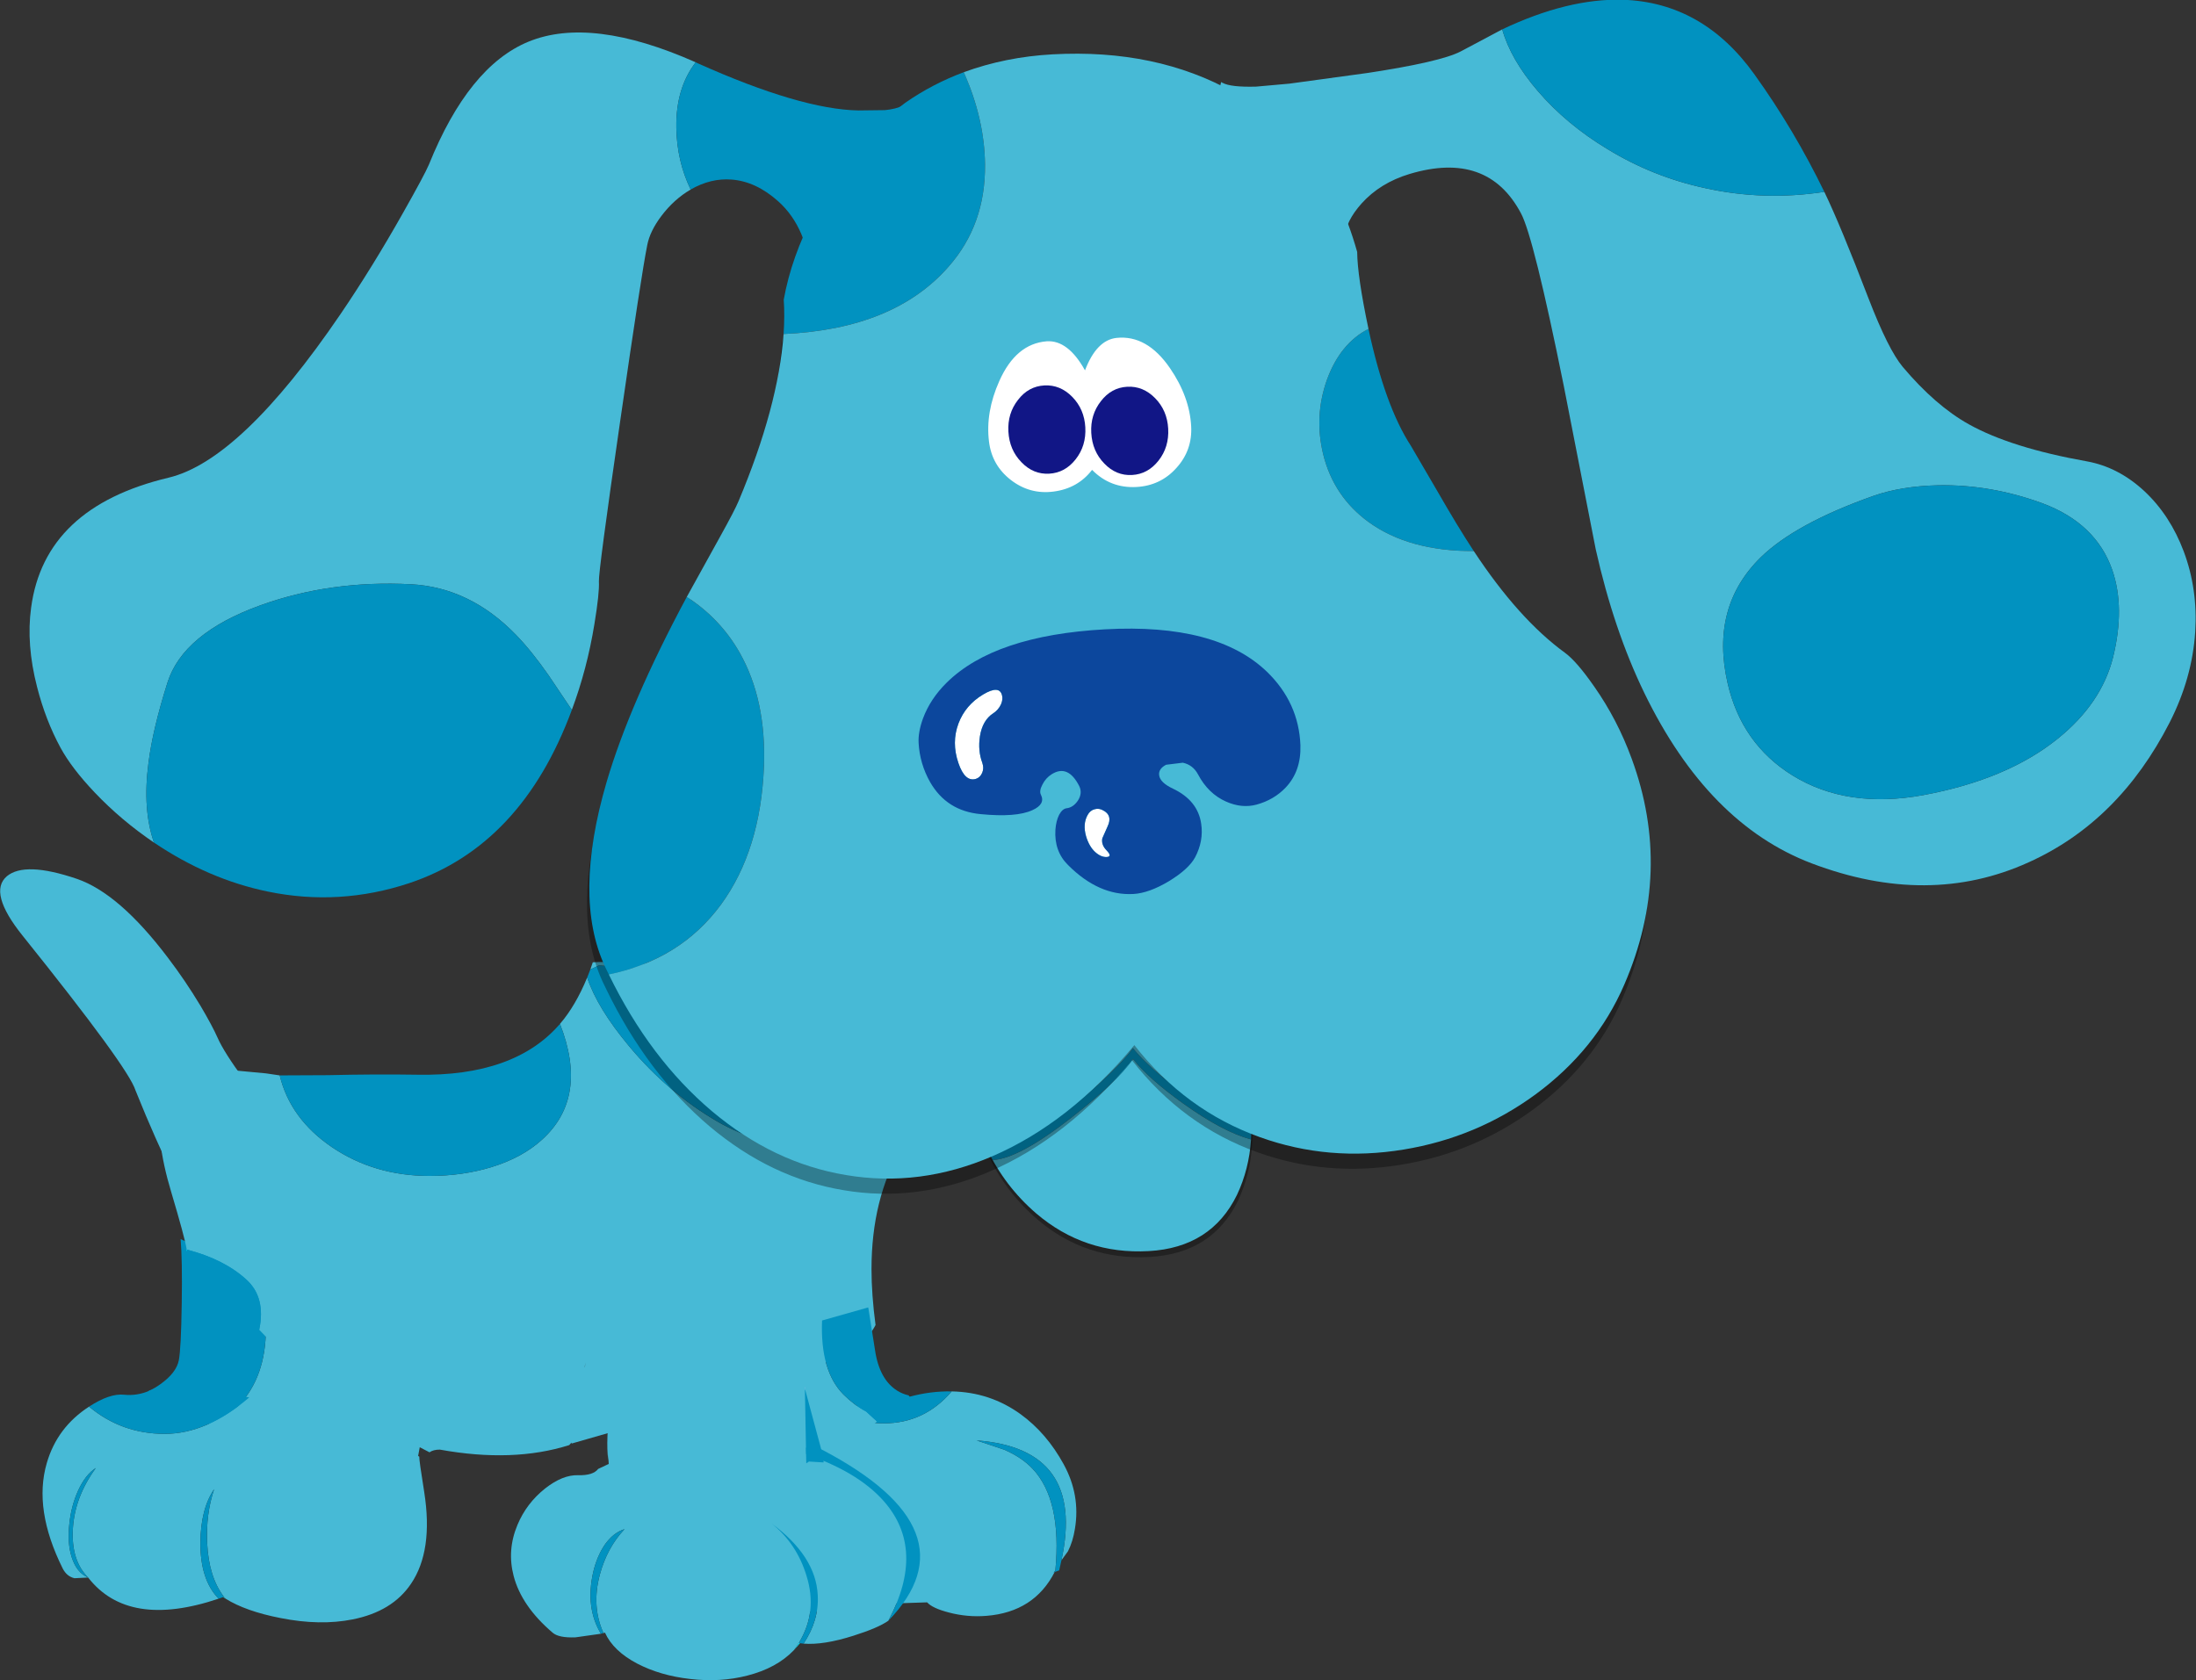 <?xml version="1.0" encoding="UTF-8" standalone="no"?>
<svg
   height="127.766"
   width="166.941"
   version="1.1"
   id="svg129"
   sodipodi:docname="Blue's Clues Matching Game 2.svg"
   inkscape:version="1.1 (c68e22c387, 2021-05-23)"
   xmlns:inkscape="http://www.inkscape.org/namespaces/inkscape"
   xmlns:sodipodi="http://sodipodi.sourceforge.net/DTD/sodipodi-0.dtd"
   xmlns:xlink="http://www.w3.org/1999/xlink"
   xmlns="http://www.w3.org/2000/svg"
   xmlns:svg="http://www.w3.org/2000/svg">
  <rect width="100%" height="100%" fill="#333333" stroke="none"/>
  <sodipodi:namedview
     id="namedview131"
     pagecolor="#ffffff"
     bordercolor="#666666"
     borderopacity="1.0"
     inkscape:pageshadow="2"
     inkscape:pageopacity="0.0"
     inkscape:pagecheckerboard="0"
     showgrid="false"
     inkscape:zoom="3.3078881"
     inkscape:cx="81.774229"
     inkscape:cy="54.26423"
     inkscape:window-width="1366"
     inkscape:window-height="705"
     inkscape:window-x="-8"
     inkscape:window-y="-8"
     inkscape:window-maximized="1"
     inkscape:current-layer="svg129" />
  <g
     transform="translate(-6.605,11.553)"
     id="g34">
    <use
       height="49.3"
       transform="matrix(-0.345,0.019,0.019,0.345,101.395,66.556)"
       width="59.05"
       xlink:href="#shape0"
       id="use2"
       x="0"
       y="0" />
    <use
       height="198.45"
       transform="matrix(-0.345,0.019,0.019,0.345,170.816,-13.873)"
       width="210.2"
       xlink:href="#shape1"
       id="use4"
       x="0"
       y="0" />
    <use
       height="187.05"
       transform="matrix(-0.345,0.019,0.019,0.345,75.315,-10.456)"
       width="199.6"
       xlink:href="#shape2"
       id="use6"
       x="0"
       y="0" />
    <use
       height="49.95"
       transform="matrix(-0.342,0,0,0.342,38.889,82.663)"
       width="61.35"
       xlink:href="#shape3"
       id="use8"
       x="0"
       y="0" />
    <use
       height="109.65"
       transform="matrix(-0.342,0,0,0.342,76.414,61.599)"
       width="168.5"
       xlink:href="#shape4"
       id="use10"
       x="0"
       y="0" />
    <use
       height="248.6"
       transform="matrix(-0.345,0.019,0.019,0.345,128.617,-9.734)"
       width="234.35"
       xlink:href="#shape5"
       id="use12"
       x="0"
       y="0" />
    <use
       height="33.15"
       transform="matrix(-0.345,0.019,0.019,0.345,96.771,13.815)"
       width="44.65"
       xlink:href="#shape6"
       id="use14"
       x="0"
       y="0" />
    <use
       height="19.45"
       transform="matrix(-0.345,0.019,0.019,0.345,95.227,17.693)"
       width="16.95"
       xlink:href="#shape7"
       id="use16"
       x="0"
       y="0" />
    <use
       height="19.45"
       transform="matrix(-0.345,0.019,0.019,0.345,88.927,17.593)"
       width="16.95"
       xlink:href="#shape7"
       id="use18"
       x="0"
       y="0" />
    <use
       height="58.5"
       transform="matrix(-0.345,0.019,0.019,0.345,104.935,35.51)"
       width="83.85"
       xlink:href="#shape8"
       id="use20"
       x="0"
       y="0" />
    <use
       height="77.9"
       transform="matrix(-0.342,0,0,0.342,26.755,54.546)"
       width="58.9"
       xlink:href="#shape9"
       id="use22"
       x="0"
       y="0" />
    <use
       height="51.75"
       transform="matrix(-0.342,0,0,0.342,39.06,94.105)"
       width="85.45"
       xlink:href="#shape10"
       id="use24"
       x="0"
       y="0" />
    <use
       height="50"
       transform="matrix(-0.342,0,0,0.342,88.424,94.246)"
       width="84.65"
       xlink:href="#shape11"
       id="use26"
       x="0"
       y="0" />
    <use
       height="31.25"
       transform="matrix(-0.342,0,0,0.342,75.785,87.862)"
       width="31.05"
       xlink:href="#shape12"
       id="use28"
       x="0"
       y="0" />
    <use
       height="53.8"
       transform="matrix(-0.342,0,0,0.342,76.551,97.796)"
       width="90.95"
       xlink:href="#shape13"
       id="use30"
       x="0"
       y="0" />
    <use
       height="29.1"
       transform="matrix(-0.342,0,0,0.342,69.215,92.123)"
       width="48.1"
       xlink:href="#shape14"
       id="use32"
       x="0"
       y="0" />
  </g>
  <defs
     id="defs127">
    <g
       id="shape0"
       transform="translate(29.6,24)">
      <path
         d="M 29.25,-0.2 28.8,0.95 q -3.45,8.4 -10,14.7 Q 8.7,25.3 -5.45,25.3 -19.25,25.3 -25.55,14 -28.5,8.55 -29.3,2.05 l -0.2,-2.1 V -0.1 l -0.1,-1.6 26.85,-21 q 33.5,18.5 32,22.5"
         fill="#000000"
         fill-opacity="0.329"
         fill-rule="evenodd"
         stroke="none"
         id="path36" />
      <path
         d="m -29.35,-1.4 q 6.25,-2.3 14.45,-8.9 7.4,-5.95 10.6,-10.5 1.65,2.15 5.8,5.7 4.4,3.75 9.25,7.05 12.5,8.5 17.7,7.5 l 0.15,1 -0.75,1.65 Q 22.15,2.15 10.2,-6.15 -0.45,-13.55 -4.2,-18.4 -7.25,-14 -14.7,-8 q -8.35,6.7 -14.45,8.7 l -0.2,-2.1"
         fill="#0192c0"
         fill-rule="evenodd"
         stroke="none"
         id="path38" />
      <path
         d="M -29.35,-1.4 -29.45,-3 -2.6,-24 q 33.5,18.5 32,22.5 l -0.45,1.15 q -3.45,8.4 -10,14.7 Q 8.85,24 -5.3,24 -19.1,24 -25.4,12.7 -28.35,7.25 -29.15,0.75 V 0.7 q 6.1,-2 14.45,-8.7 7.45,-6 10.5,-10.4 3.75,4.85 14.4,12.25 11.95,8.3 17.65,8.25 l 0.75,-1.65 -0.15,-1 q -5.2,1 -17.7,-7.5 -4.85,-3.3 -9.25,-7.05 -4.15,-3.55 -5.8,-5.7 -3.2,4.55 -10.6,10.5 -8.2,6.6 -14.45,8.9"
         fill="#47bad6"
         fill-rule="evenodd"
         stroke="none"
         id="path40" />
      <path
         d="m -29.15,0.7 v 0.05 l -0.2,-2.1 V -1.4 l 0.2,2.1"
         fill="#47ffff"
         fill-rule="evenodd"
         stroke="none"
         id="path42" />
    </g>
    <g
       id="shape1"
       transform="translate(105.05,99.2)">
      <path
         d="m 102.6,-85.75 -0.3,0.1 0.25,-0.15 0.05,0.05"
         fill="#47ffff"
         fill-rule="evenodd"
         stroke="none"
         id="path45" />
      <path
         d="m 40.2,-94 9.4,4.35 q 4.55,2.05 20.75,3.6 l 17.25,1.4 7.35,0.25 q 5.6,-0.15 7.35,-1.25 l 0.3,-0.1 q 10.9,31.8 -25.2,36.5 l -0.1,-1.1 q -0.45,-3.4 -4.05,-7.05 -4.35,-4.35 -10.95,-5.95 -17.45,-4.2 -24,10 Q 35.8,-48 31,-15 l -5.05,36.35 q -3,18 -8.95,32.2 Q 4.6,83.1 -17.7,93 q -25.15,11.15 -47.65,2.4 -20.35,-7.85 -32.7,-29.05 -5.5,-9.5 -6.7,-19.6 -1.1,-9.35 1.55,-17.8 2.55,-8.1 7.9,-13.7 5.4,-5.6 12.25,-7.25 16.55,-3.9 25.55,-9.6 7.1,-4.5 13.8,-13.4 2.95,-3.95 6.65,-15.35 5.25,-16.35 8.45,-24.05 13.4,1.3 26.1,-2.25 11.35,-3.1 21,-9.75 8.75,-5.95 14.65,-13.65 Q 38.7,-87.3 40.2,-94 M -10.25,25.1 q -8.05,-7 -25.45,-12.1 -6.2,-1.8 -14.25,-1.55 -11.55,0.4 -22.75,5.2 -11.6,5.05 -14.6,15.6 -2.35,8.4 0.9,19.1 3.1,10 13.1,17.2 11.65,8.4 30.25,10.8 16.9,2.15 28.5,-5.9 Q -3.7,65.85 -1.4,52.35 1.5,35.4 -10.25,25.1"
         fill="#47bad6"
         fill-rule="evenodd"
         stroke="none"
         id="path47" />
      <path
         d="m 40.2,-94 q -1.5,6.7 -7.05,13.95 -5.9,7.7 -14.65,13.65 -9.65,6.65 -21,9.75 -12.7,3.55 -26.1,2.25 5.9,-14.05 13.9,-26.6 10.45,-16.5 28.05,-18.05 12.05,-1 26.85,5.05 M -10.25,25.1 q 11.75,10.3 8.85,27.25 -2.3,13.5 -13.15,21.1 -11.6,8.05 -28.5,5.9 -18.6,-2.4 -30.25,-10.8 -10,-7.2 -13.1,-17.2 -3.25,-10.7 -0.9,-19.1 3,-10.55 14.6,-15.6 11.2,-4.8 22.75,-5.2 8.05,-0.25 14.25,1.55 17.4,5.1 25.45,12.1"
         fill="#0192c0"
         fill-rule="evenodd"
         stroke="none"
         id="path49" />
    </g>
    <g
       id="shape2"
       transform="translate(99.8,93.5)">
      <path
         d="m -53.5,-85.5 q 22.4,-11.45 36.5,-6.55 13.45,4.7 23.35,25.8 1.05,2.15 6.3,10.35 7.35,11.5 14.9,21.4 23.7,31 39.8,33.9 27.6,5 31.75,26.9 1.55,8 -0.35,17.5 -1.45,7.35 -4.4,13.6 -2.2,4.65 -7,10.3 Q 81.9,74.1 74.95,79.4 77.1,71.95 75.2,61.85 73.9,54.6 70.05,44.4 66,33.75 48.7,28.55 33,23.85 15.35,25.75 q -12.9,1.4 -22.45,12.4 -3.25,3.75 -6.65,9.25 l -4.7,7.9 q -3.85,-8.8 -6,-18.6 -1.5,-6.75 -1.5,-9.3 0,-2.15 -6.6,-34.9 -6.5,-32.35 -8.1,-38.45 -0.75,-3 -3.45,-6.2 -2.95,-3.5 -6.75,-5.45 2.7,-6.45 2.4,-13.8 -0.35,-8.65 -5.05,-14.1"
         fill="#47bad6"
         fill-rule="evenodd"
         stroke="none"
         id="path52" />
      <path
         d="m -53.5,-85.5 q 4.7,5.45 5.05,14.1 0.3,7.35 -2.4,13.8 -4.55,-2.3 -9.1,-1.7 -5.35,0.7 -10,5.35 -6.2,6.2 -6.35,17.65 -28.9,-11.7 -22.25,-37.2 1.6,0.7 4.05,0.8 l 5.85,-0.25 q 12.7,-0.95 34.7,-12.3 l 0.45,-0.25 m 35.05,140.8 4.7,-7.9 q 3.4,-5.5 6.65,-9.25 9.55,-11 22.45,-12.4 Q 33,23.85 48.7,28.55 66,33.75 70.05,44.4 73.9,54.6 75.2,61.85 77.1,71.95 74.95,79.4 63.4,88.15 50.5,91.55 35,95.65 19.35,91.4 -5.8,84.5 -18.45,55.3"
         fill="#0192c0"
         fill-rule="evenodd"
         stroke="none"
         id="path54" />
    </g>
    <g
       id="shape3"
       transform="translate(30.8,24.95)">
      <path
         d="M 3.85,-12.3 4.5,-5 q 0,10.6 5.95,16.95 0.7,0.7 2.95,5.35 -19.9,8.15 -42.5,7.7 -0.4,-3.35 -1.7,-8.4 16,-15.15 34.65,-28.9"
         fill="#47bad6"
         fill-rule="evenodd"
         stroke="none"
         id="path57" />
      <path
         d="M 13.4,17.3 Q 11.15,12.65 10.45,11.95 4.5,5.6 4.5,-5 l -0.65,-7.3 q 9.25,-8.05 19.6,-12.65 -0.4,4.6 -0.25,14.25 0.15,10.15 0.65,12.7 0.55,2.8 4.15,5.35 1.25,0.9 2.55,1.45 -4.6,4.95 -17.15,8.5"
         fill="#0192c0"
         fill-rule="evenodd"
         stroke="none"
         id="path59" />
    </g>
    <g
       id="shape4"
       transform="translate(84.65,54.8)">
      <path
         d="m -53.3,39 -0.05,0.1 0.05,-0.1"
         fill="#47ffff"
         fill-rule="evenodd"
         stroke="none"
         id="path62" />
      <path
         d="m -53.4,39 0.1,-0.4 V 39 h -0.1 M 77.85,9.15 78,9.1 77.95,9.55 77.85,9.15 m -88.4,26.1 -0.1,-1 0.15,1 h -0.05"
         fill="#00e9ff"
         fill-rule="evenodd"
         stroke="none"
         id="path64" />
      <path
         d="m -5,-41.05 q -6.4,16.35 4,25.75 4.4,4 11.25,6.1 6.4,1.95 13.75,1.95 12.25,0 21.7,-6.4 9.25,-6.3 11.6,-15.95 l 3.05,-0.45 8.55,-0.8 q 2.3,-0.1 8,2.2 5.65,2.3 6.95,13.8 Q 83.2,-9.6 81.45,-3.8 78.4,6.45 78,8.95 V 9.1 l -0.15,0.05 q -8.25,2.15 -13.2,6.7 -4.3,3.95 -2.8,11.1 Q 47.65,42.15 24,54.2 23.15,53.6 21.7,53.6 5.45,56.55 -7.05,52.6 L -7.55,52.05 -7.6,52.25 -53.35,39.1 -53.3,39 v -0.4 l -0.1,0.4 v 0.1 l -0.5,-0.15 -11,-5.15 q -7.8,-3.05 -10.25,-7.9 0.9,-6.75 0.9,-12.45 0,-15.55 -6.65,-27 6.7,2.35 18.8,0.95 13.15,-1.55 22.2,-6.8 10.95,-6.4 19.5,-16.65 7.1,-8.5 9.35,-15.3 2.6,6.3 6.05,10.3 m -77.55,24.85 -2.1,-2.85 q 10.1,-11.6 20.95,-19.45 l 5,-3.4 q 21.1,-13.4 45.05,-12.9 h 0.05 l 1.3,0.05 0.55,1.6 -1.9,-0.9 q -26.55,1.65 -44.65,12.8 -2.6,1.6 -5,3.4 -11.6,8.55 -19.25,21.65 m 72,51.45 h 0.05 l -0.15,-1 0.1,1"
         fill="#47bad6"
         fill-rule="evenodd"
         stroke="none"
         id="path66" />
      <path
         d="m 57.3,-29.6 q -2.35,9.65 -11.6,15.95 -9.45,6.4 -21.7,6.4 -7.35,0 -13.75,-1.95 -6.85,-2.1 -11.25,-6.1 -10.4,-9.4 -4,-25.75 10.05,11.7 31.7,11.3 9.3,-0.15 19.8,0.1 l 10.8,0.05 m -68.35,-21.75 q -2.25,6.8 -9.35,15.3 -8.55,10.25 -19.5,16.65 -9.05,5.25 -22.2,6.8 -12.1,1.4 -18.8,-0.95 l -1.65,-2.65 q 7.65,-13.1 19.25,-21.65 2.4,-1.8 5,-3.4 18.1,-11.15 44.65,-12.8 l 1.9,0.9 0.7,1.8 m 72.9,78.3 q -1.5,-7.15 2.8,-11.1 4.95,-4.55 13.2,-6.7 l 0.1,0.4 -16.1,17.4"
         fill="#0192c0"
         fill-rule="evenodd"
         stroke="none"
         id="path68" />
      <path
         d="M -53.35,39.1 H -53.4"
         fill="none"
         stroke="#000000"
         stroke-linecap="round"
         stroke-linejoin="round"
         stroke-width="0.05"
         id="path70" />
    </g>
    <g
       id="shape5"
       transform="translate(116.8,122.65)">
      <path
         d="m 5.65,-119.35 q 10.35,0 19.7,2.85 7.05,2.2 13.2,6 l 3.7,6.1 0.05,-0.05 19.7,28.65 q 5.6,10.6 6.1,14.65 2.05,15.9 11.9,36.15 0.9,1.9 4.65,7.85 l 7.9,12.6 q 13.8,22.65 19.85,39.7 8.8,24.9 2.6,40.5 l -0.75,1.8 q -8,19.05 -21.05,31.35 -12.9,12.1 -28.6,15.6 -16.05,3.65 -32.4,-2.35 -17.3,-6.35 -32.55,-22.7 -10.45,15 -26.5,21.75 -14.8,6.25 -31.4,4.45 -16.15,-1.75 -29.6,-10.5 Q -101.7,106 -108.7,92 q -12.15,-24.3 -4.35,-49.65 2.65,-8.7 7.35,-16.25 3.55,-5.75 6,-7.75 9.8,-8 18.8,-23.45 3.2,-5.5 7.3,-13.65 L -68.35,-29 q 5.2,-9.05 7.9,-26.2 1.8,-11.7 1.55,-17.05 5.8,-26 25.15,-36.55 16.55,-10.55 39.4,-10.55"
         fill="#000000"
         fill-opacity="0.329"
         fill-rule="evenodd"
         stroke="none"
         id="path73" />
      <path
         d="m 24.65,-119.8 q 7.05,2.2 13.2,6 l 6.1,4.15 0.75,0.45 q 17.85,18.6 22.25,37.2 -0.05,3.5 0.45,7.55 -24.35,0.25 -37.1,-12.85 -8.6,-8.75 -9.2,-21.95 -0.45,-10 3.55,-20.55 m 67.2,111.95 q 13.8,22.65 19.85,39.7 8.8,24.9 2.6,40.5 l -0.75,1.8 Q 97.65,71.8 88.05,60.15 78.7,48.7 76.95,30.35 75.6,15.75 80.9,5.05 84.75,-2.7 91.85,-7.85 M -81.6,-8.4 q 3.2,-5.5 7.3,-13.65 l 5.25,-10.25 q 5.2,-9.05 7.9,-26.2 6.4,2.85 9.75,10.7 3.3,7.9 1.7,16.4 -1.8,9.35 -9.15,15.35 -8.5,6.9 -22.75,7.65"
         fill="#0192c0"
         fill-rule="evenodd"
         stroke="none"
         id="path75" />
      <path
         d="m 24.65,-119.8 q -4,10.55 -3.55,20.55 0.6,13.2 9.2,21.95 12.75,13.1 37.1,12.85 2.05,15.9 11.9,36.15 0.9,1.9 4.65,7.85 l 7.9,12.6 q -7.1,5.15 -10.95,12.9 -5.3,10.7 -3.95,25.3 1.75,18.35 11.1,29.8 9.6,11.65 25.5,14 -8,19.05 -21.05,31.35 -12.9,12.1 -28.6,15.6 -16.05,3.65 -32.4,-2.35 -17.3,-6.35 -32.55,-22.7 -10.45,15 -26.5,21.75 -14.8,6.25 -31.4,4.45 -16.15,-1.75 -29.6,-10.5 -13.85,-9.05 -20.85,-23.05 -12.15,-24.3 -4.35,-49.65 2.65,-8.7 7.35,-16.25 3.55,-5.75 6,-7.75 9.8,-8 18.8,-23.45 14.25,-0.75 22.75,-7.65 7.35,-6 9.15,-15.35 1.6,-8.5 -1.7,-16.4 -3.35,-7.85 -9.75,-10.7 1.8,-11.7 1.55,-17.05 5.8,-26 25.15,-36.55 16.55,-10.55 39.4,-10.55 10.35,0 19.7,2.85"
         fill="#47bad6"
         fill-rule="evenodd"
         stroke="none"
         id="path77" />
    </g>
    <g
       id="shape6"
       transform="translate(22.3,16.55)">
      <path
         d="m 0.35,-9.7 q 3.35,-6.9 8.05,-6.85 6.8,0.15 10.9,8.15 3.45,6.7 3,13.2 -0.35,5.25 -4.35,8.7 -4,3.45 -9.25,3.05 -5.35,-0.4 -8.7,-4.3 -3.8,4.3 -9.55,4.3 -5.3,0 -9,-3.7 -3.75,-3.7 -3.75,-9 0,-6.5 3.95,-13 4.65,-7.65 11.4,-7.3 4.4,0.25 7.3,6.75"
         fill="#ffffff"
         fill-rule="evenodd"
         stroke="none"
         id="path80" />
    </g>
    <g
       id="shape7"
       transform="translate(8.45,9.7)">
      <path
         d="M 0.05,-9.7 Q 3.55,-9.7 6,-6.85 8.5,-4 8.5,0 8.5,4.05 6,6.9 3.55,9.75 0.05,9.75 q -3.5,0 -6,-2.85 -2.5,-2.85 -2.5,-6.9 0,-4 2.5,-6.85 2.5,-2.85 6,-2.85"
         fill="#111686"
         fill-rule="evenodd"
         stroke="none"
         id="path83" />
    </g>
    <g
       id="shape8"
       transform="translate(41.9,29.25)">
      <path
         d="m 23.4,-14 q -0.55,-1.1 -0.35,-2 0.45,-2.35 4.15,-0.4 4,2.1 5.75,6.05 1.8,4.1 0.5,8.7 -1.2,4.3 -3.65,3.7 -0.95,-0.25 -1.45,-1.25 -0.5,-1 -0.15,-2.2 0.85,-2.75 0.2,-5.85 -0.75,-3.5 -3.2,-4.9 Q 24.05,-12.8 23.4,-14 M 4.05,10.15 q 1.05,0.2 1.65,1.2 1.2,1.9 0.6,4.6 -0.55,2.35 -1.85,3.65 -1.2,1.2 -2.45,1.2 -1.3,0 -0.05,-1.45 1.15,-1.3 0.8,-2.7 L 1.45,14.1 q -1.3,-2.4 0.8,-3.6 0.85,-0.55 1.8,-0.35"
         fill="#ffffff"
         fill-rule="evenodd"
         stroke="none"
         id="path86" />
      <path
         d="m 23.4,-14 q 0.65,1.2 1.8,1.85 2.45,1.4 3.2,4.9 0.65,3.1 -0.2,5.85 -0.35,1.2 0.15,2.2 0.5,1 1.45,1.25 2.45,0.6 3.65,-3.7 1.3,-4.6 -0.5,-8.7 -1.75,-3.95 -5.75,-6.05 -3.7,-1.95 -4.15,0.4 -0.2,0.9 0.35,2 m 18.55,7.45 q 0,4.6 -2.05,8.75 Q 36.6,8.75 29.2,9.85 21.4,11.05 17.75,9.6 14.8,8.45 15.7,6.35 16.1,5.5 15.25,4.1 14.45,2.7 13.1,1.95 9.4,-0.1 7.2,4.85 q -0.7,1.6 0.45,3.2 1.1,1.45 2.55,1.55 0.95,0.05 1.75,1.35 0.75,1.3 1,3.25 0.55,4.7 -2.35,7.9 -6.4,7.15 -14,7.15 -3.45,0 -8,-2.4 -4.45,-2.4 -6,-4.9 -2.1,-3.5 -1.75,-7.3 0.45,-5.15 5.75,-8.05 2.8,-1.5 2.9,-3.15 0.1,-1.4 -1.65,-2.2 L -15.85,1 q -2.2,0.6 -3.2,2.75 -2,4.35 -5.8,6.3 -3.4,1.75 -6.7,1.05 -3.9,-0.85 -6.6,-3.4 -3.6,-3.4 -3.75,-9.1 -0.15,-9.4 6.45,-16.55 10.5,-11.3 35.05,-11.3 24.35,0 35.45,9.8 3.8,3.35 5.65,7.6 1.25,2.95 1.25,5.3 m -37.9,16.7 q -0.95,-0.2 -1.8,0.35 -2.1,1.2 -0.8,3.6 l 1.3,2.55 q 0.35,1.4 -0.8,2.7 Q 0.7,20.8 2,20.8 q 1.25,0 2.45,-1.2 1.3,-1.3 1.85,-3.65 0.6,-2.7 -0.6,-4.6 -0.6,-1 -1.65,-1.2"
         fill="#0c479d"
         fill-rule="evenodd"
         stroke="none"
         id="path88" />
    </g>
    <g
       id="shape9"
       transform="translate(32.6,30.7)">
      <path
         d="m 24.8,-29.15 q 4.2,3.6 -3.5,13.2 -23.55,29.35 -25.1,34.4 -18.9,47 -20.15,17.15 -5.2,-1.35 -8.65,-9.8 1.3,-4.1 4.55,-9.6 4.55,-6.15 6,-9.45 1.15,-2.6 3.8,-7.1 3.4,-5.65 7.25,-10.7 10.85,-14.35 20.3,-17.55 11.5,-3.9 15.5,-0.55"
         fill="#47bad6"
         fill-rule="evenodd"
         stroke="none"
         id="path91" />
    </g>
    <g
       id="shape10"
       transform="translate(42.7,25.85)">
      <path
         d="M 2.05,20.65 2.45,20.2 2.6,20.3 2.05,20.65"
         fill="#00e9ff"
         fill-rule="evenodd"
         stroke="none"
         id="path94" />
      <path
         d="m 32.6,15.95 q 2.55,-1.05 3.65,-4.5 1,-3.1 0.55,-7.3 -0.4,-4.05 -1.95,-7.5 -1.65,-3.6 -3.95,-5.05 4.7,6.45 5.1,13.55 0.4,7 -3.4,10.8 -8.9,11.45 -29,4.7 Q 7.7,16.45 7.65,8.2 7.6,0.7 4.6,-3.7 6.45,1.85 6.15,8.3 5.8,15.8 2.45,20.2 l -0.4,0.45 q -4.5,2.8 -12.2,4.3 -8.8,1.75 -16.05,0.3 -8.8,-1.75 -12.95,-7.9 -5,-7.35 -2.95,-20.4 1.15,-7.15 1.1,-7.9 l 9.55,-4.65 q 9.55,-4.6 28.25,-8.5 9.4,8.1 18.8,8.1 9.55,0 16.8,-6.05 7.1,4.6 9.4,12.55 3,10.3 -3.55,23.45 -0.9,1.75 -2.6,2.15 L 32.6,15.95"
         fill="#47bad6"
         fill-rule="evenodd"
         stroke="none"
         id="path96" />
      <path
         d="m 32.6,15.95 q 3.8,-3.8 3.4,-10.8 -0.4,-7.1 -5.1,-13.55 2.3,1.45 3.95,5.05 1.55,3.45 1.95,7.5 0.45,4.2 -0.55,7.3 -1.1,3.45 -3.65,4.5 m -0.2,-38 Q 25.15,-16 15.6,-16 q -9.4,0 -18.8,-8.1 12,-2.45 22.15,-1.5 2.8,1.2 5.65,0.9 3.2,-0.35 7.8,2.65 M 2.45,20.2 Q 5.8,15.8 6.15,8.3 6.45,1.85 4.6,-3.7 7.6,0.7 7.65,8.2 7.7,16.45 3.6,20.65 L 2.6,20.3 2.45,20.2"
         fill="#0192c0"
         fill-rule="evenodd"
         stroke="none"
         id="path98" />
    </g>
    <g
       id="shape11"
       transform="translate(42.3,25)">
      <path
         d="m -14.6,-25 q 6.05,7.1 15.1,7.1 4.65,0 8.55,-1.9 14.8,-1.3 20.75,7.7 L 40.9,3.45 41.35,4.4 q 6.6,23.75 -30.55,19 l 0.05,-0.85 H 10.6 L -9.15,21.9 q -1.15,1.3 -4.8,2.25 -4.15,1.1 -8.4,0.75 -10.6,-0.85 -15.15,-9.75 l 0.25,0.1 -0.4,-0.4 q -1.5,-15.75 5.1,-22.7 2.45,-2.55 6.3,-4.2 l 6.1,-2.05 Q -44.4,-12.3 -39,12.55 l -1.45,-2 q -1.1,-2.15 -1.55,-5 -1.25,-7.5 2.5,-14.35 3.8,-6.95 9.6,-11.15 6.8,-4.9 15.3,-5.05"
         fill="#47bad6"
         fill-rule="evenodd"
         stroke="none"
         id="path101" />
      <path
         d="m 9.05,-19.8 q -3.9,1.9 -8.55,1.9 -9.05,0 -15.1,-7.1 4.6,-0.1 9.45,1.2 l 4.4,0.35 q 7,0.6 9.8,3.65 M -39,12.55 q -5.4,-24.85 18.85,-26.65 l -6.1,2.05 q -3.85,1.65 -6.3,4.2 -6.6,6.95 -5.1,22.7 l 0.4,0.4 -0.25,-0.1 -1,-0.35 -0.5,-2.25"
         fill="#0192c0"
         fill-rule="evenodd"
         stroke="none"
         id="path103" />
    </g>
    <g
       id="shape12"
       transform="translate(15.3,15.6)">
      <path
         d="m -6.05,-15.4 0.05,-0.2 -0.05,0.2"
         fill="#00e9ff"
         fill-rule="evenodd"
         stroke="none"
         id="path106" />
      <path
         d="m 4.25,-12.7 q 9.05,3.45 11.5,10.45 l -1.2,17.4 h 0.05 l 0.2,0.3 Q -0.7,16.7 -7.95,9.75 l 2.4,-2.2 Q -2.85,6.1 -0.5,3.75 4.7,-1.5 4.25,-12.7"
         fill="#47bad6"
         fill-rule="evenodd"
         stroke="none"
         id="path108" />
      <path
         d="M -7.95,9.75 -15.3,4.4 -15,3.95 q 1.35,-0.3 2.55,-1.05 4,-2.5 4.95,-9.15 l 1.45,-9.15 0.05,-0.2 10.25,2.9 Q 4.7,-1.5 -0.5,3.75 -2.85,6.1 -5.55,7.55 l -2.4,2.2"
         fill="#0192c0"
         fill-rule="evenodd"
         stroke="none"
         id="path110" />
    </g>
    <g
       id="shape13"
       transform="translate(45.45,26.9)">
      <path
         d="m -18.55,18.55 1.15,1.7 -1.35,-1.55 0.2,-0.15 m 43.45,-2.1 0.05,-0.05 0.55,0.2 -0.6,-0.15"
         fill="#00e9ff"
         fill-rule="evenodd"
         stroke="none"
         id="path113" />
      <path
         d="m -16.55,-25.1 q 21.7,-5.3 42.65,5.05 1.15,1.5 4.5,1.4 3.4,-0.1 7.3,2.95 4.15,3.3 6.15,8.1 2.35,5.6 0.85,11.35 -1.75,6.7 -8.65,12.6 -1.35,1.2 -5.1,1.05 L 25.5,16.6 q 3.5,-5.8 1.7,-13.75 -0.85,-3.55 -2.6,-6.1 -1.9,-2.65 -4.35,-3.4 3.9,4.15 5.5,10.15 1.85,7 -0.8,12.9 l -0.05,0.05 -0.3,-0.1 q -1.85,4.1 -7.2,6.9 -5.1,2.65 -11.7,3.4 -6.75,0.8 -12.75,-0.75 -6.5,-1.65 -10.35,-5.65 l -1.15,-1.7 Q -22.7,11.7 -20.2,3.7 q 2.2,-7.2 7.8,-11.65 -9.9,7.3 -10.3,16 -0.3,5.55 3.15,10.75 -4.45,0.35 -11.05,-1.75 -5.55,-1.75 -7.8,-3.35 -8.4,-15.8 0.95,-26.5 5.95,-6.8 18.35,-10.85 l 2.55,-1.45"
         fill="#47bad6"
         fill-rule="evenodd"
         stroke="none"
         id="path115" />
      <path
         d="m -16.55,-25.1 -2.55,1.45 q -12.4,4.05 -18.35,10.85 -9.35,10.7 -0.95,26.5 -19.45,-20.1 14.8,-38.05 l 0.25,-0.1 6.8,-0.65 m -3,43.9 Q -23,13.6 -22.7,8.05 q 0.4,-8.7 10.3,-16 -5.6,4.45 -7.8,11.65 -2.5,8 1.65,14.85 l -0.2,0.15 -0.8,0.1 m 44.5,-2.4 q 2.65,-5.9 0.8,-12.9 -1.6,-6 -5.5,-10.15 2.45,0.75 4.35,3.4 1.75,2.55 2.6,6.1 1.8,7.95 -1.7,13.75 l -0.55,-0.2"
         fill="#0192c0"
         fill-rule="evenodd"
         stroke="none"
         id="path117" />
    </g>
    <g
       id="shape14"
       transform="translate(24.3,14.4)">
      <path
         d="M -20.15,-9.1 Q 2,-18.5 22.35,-11.15 l 0.05,1.7 0.4,1.55 q 1.25,9.05 0.9,13.7 L 23.55,7.25 23.6,5.55 23.45,8.1 v 0.2 l -0.35,2.55 q -0.2,0.4 0.7,2 Q -2.95,18.3 -20.45,7.8 l 0.3,-16.35 0.05,-0.4 -0.05,0.15 V -9 -9.1"
         fill="#47bad6"
         fill-rule="evenodd"
         stroke="none"
         id="path120" />
      <path
         d="m -20.45,7.8 -0.6,-0.4 -3.25,0.2 0.05,-1.15 4.05,-15.05 0.05,-0.4 v 0.2 0.25 l -0.3,16.35 m 0.3,-16.35 V -8.8 l 0.05,-0.15 -0.05,0.4"
         fill="#0192c0"
         fill-rule="evenodd"
         stroke="none"
         id="path122" />
      <path
         d="m -20.15,-9 v -0.1 m 0,0.3 V -9 m 0,0.2 v 0.25"
         fill="none"
         stroke="#a8c2ec"
         stroke-linecap="round"
         stroke-linejoin="round"
         stroke-width="0.05"
         id="path124" />
    </g>
  </defs>
</svg>
